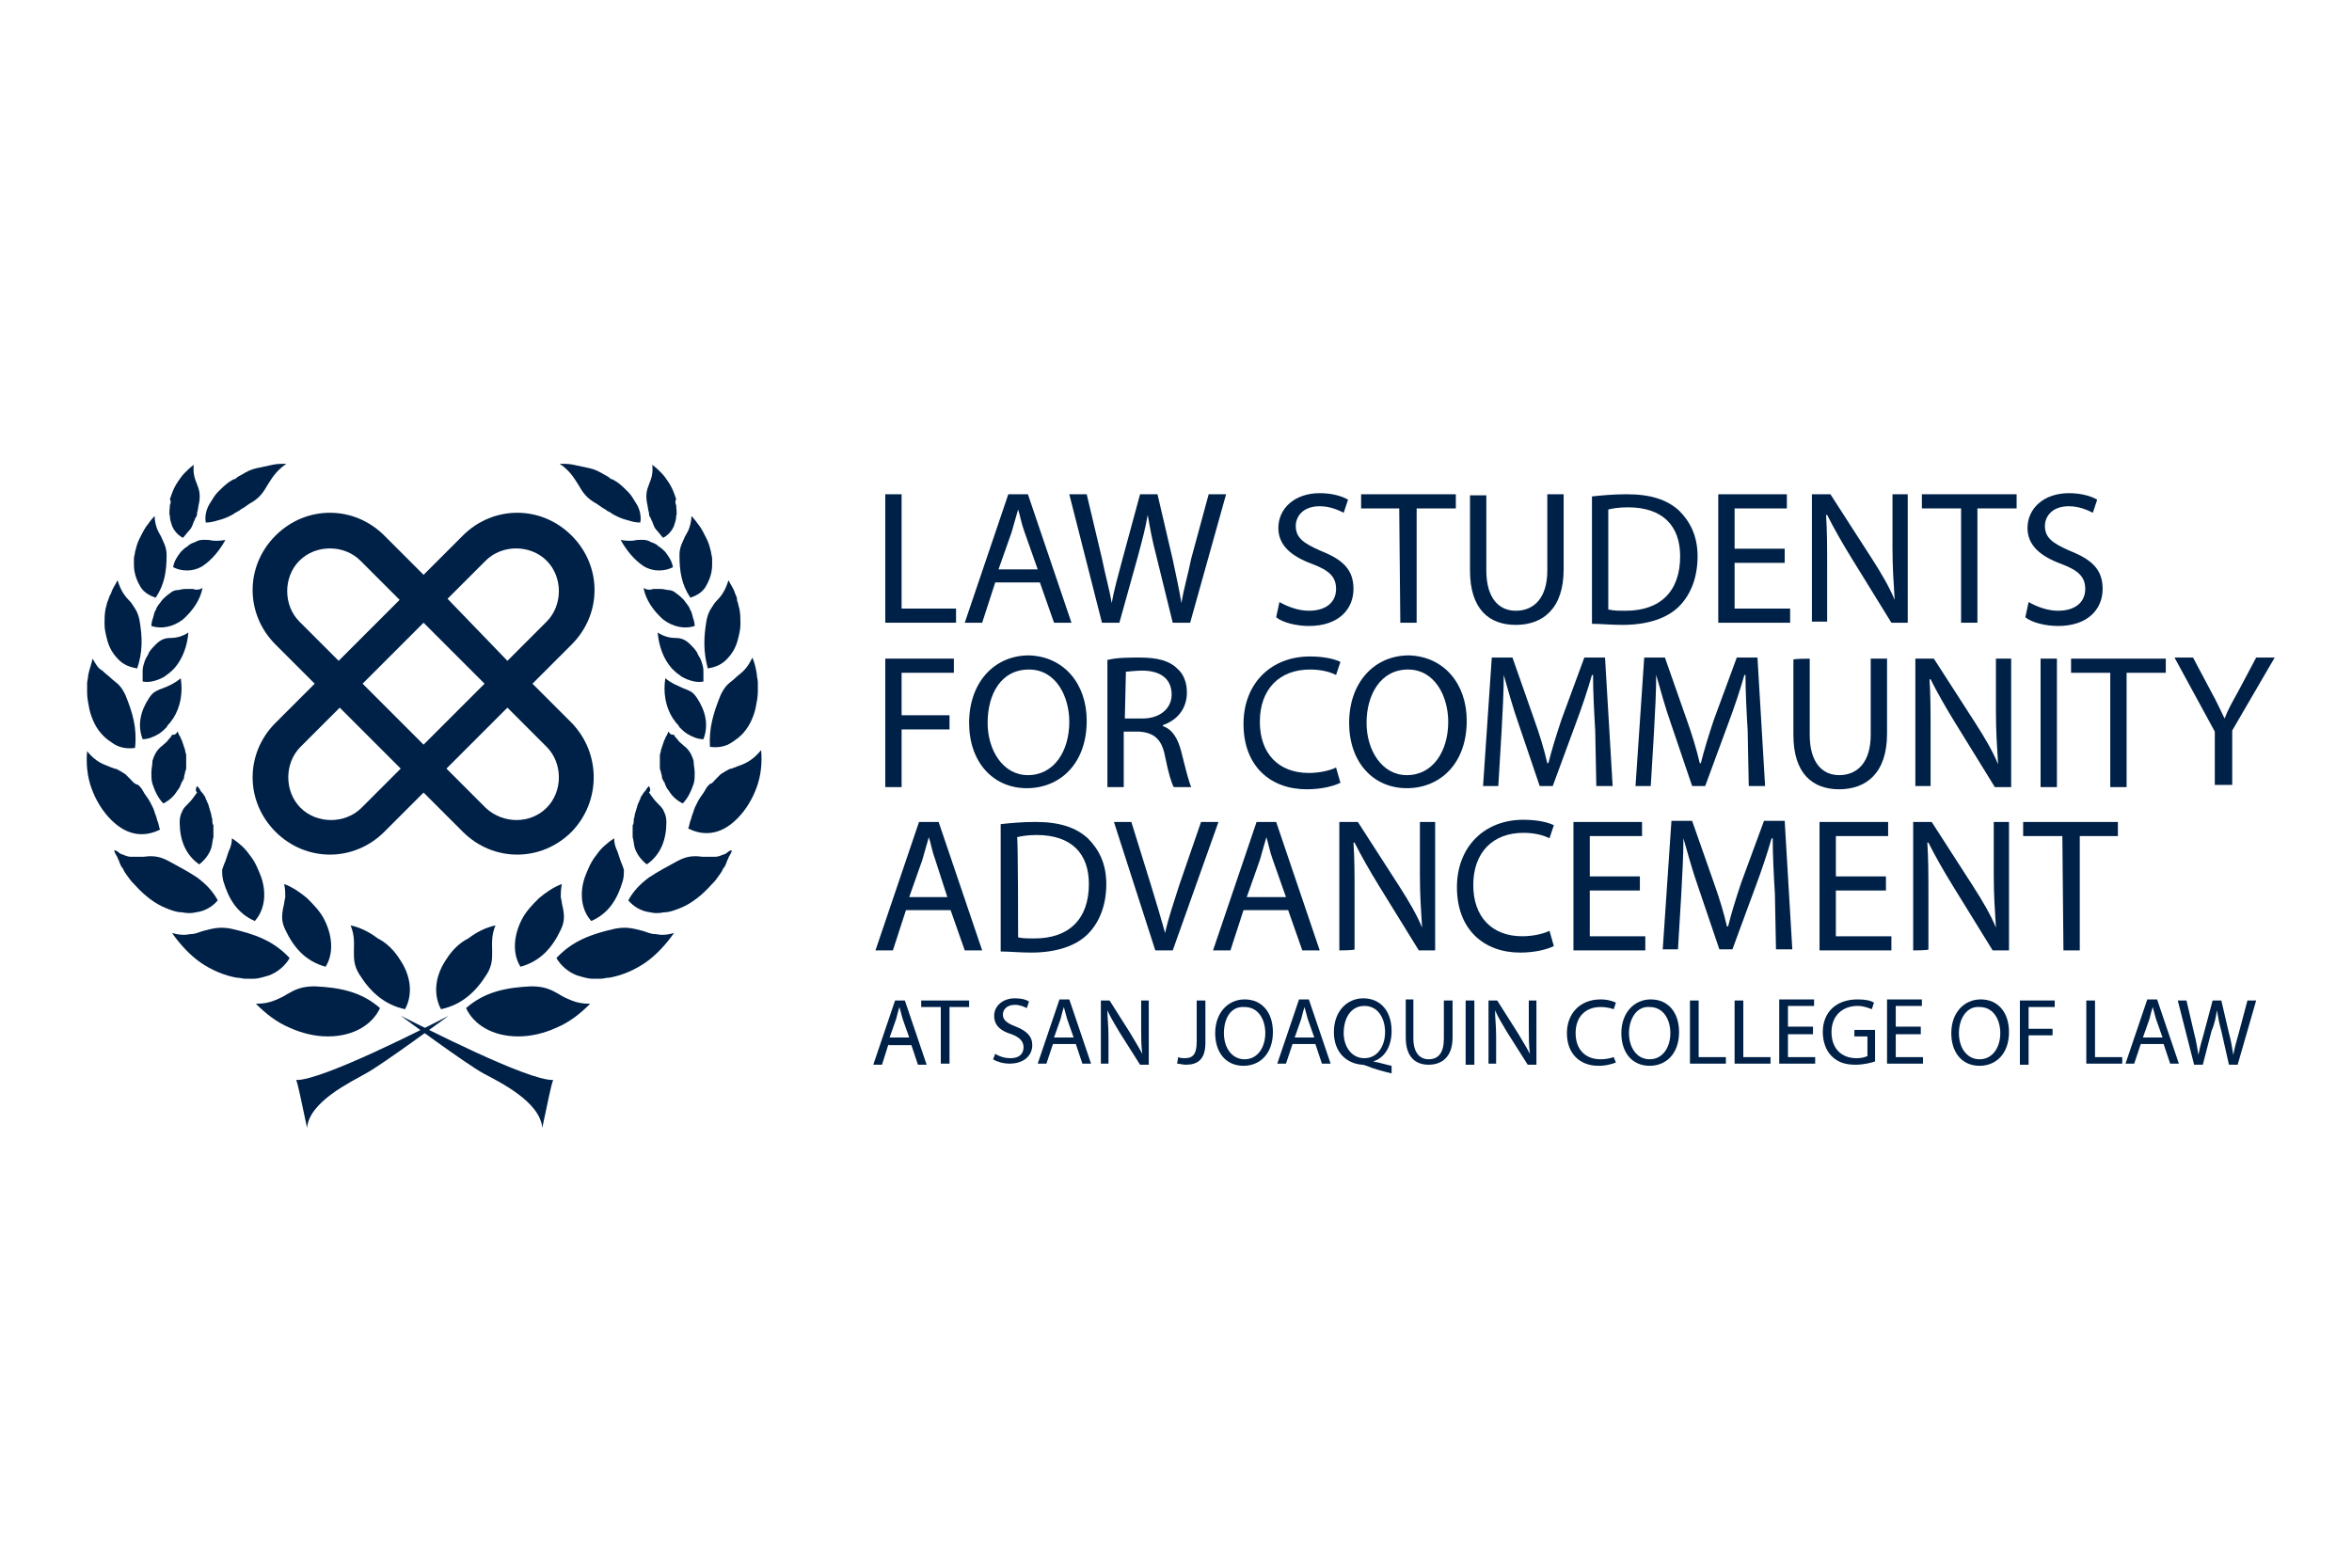 <?xml version="1.0" encoding="utf-8"?>
<!-- Generator: Adobe Illustrator 27.7.0, SVG Export Plug-In . SVG Version: 6.00 Build 0)  -->
<svg version="1.1" id="Layer_1" xmlns="http://www.w3.org/2000/svg" xmlns:xlink="http://www.w3.org/1999/xlink" x="0px" y="0px"
	 viewBox="0 0 216 144" style="enable-background:new 0 0 216 144;" xml:space="preserve">
<style type="text/css">
	.st0{fill:#002147;}
</style>
<g>
	<path class="st0" d="M52.5,66.4l-3.6-3.6l3.6-3.6c2.8-2.8,2.8-7.2,0-10c-2.8-2.8-7.2-2.8-10,0l-3.6,3.6l-3.6-3.6
		c-2.8-2.8-7.2-2.8-10,0s-2.8,7.2,0,10l3.6,3.6l-3.6,3.6c-2.8,2.8-2.8,7.2,0,10c2.8,2.8,7.2,2.8,10,0l3.6-3.6l3.6,3.6
		c2.8,2.8,7.2,2.8,10,0C55.2,73.6,55.2,69.2,52.5,66.4z M44.6,51.5c1.5-1.5,4.1-1.5,5.6,0c1.5,1.5,1.5,4.1,0,5.6l-3.6,3.6L41.1,55
		L44.6,51.5z M44.5,62.8l-5.6,5.6l-5.6-5.6l5.6-5.6L44.5,62.8z M27.5,57.1c-1.5-1.5-1.5-4.1,0-5.6c1.5-1.5,4.1-1.5,5.6,0l3.6,3.6
		l-5.6,5.6L27.5,57.1z M33.2,74.2c-1.5,1.5-4.1,1.5-5.6,0c-1.5-1.5-1.5-4.1,0-5.6l3.6-3.6l5.6,5.6L33.2,74.2z M44.6,74.2l-3.6-3.6
		l5.6-5.6l3.6,3.6c1.5,1.5,1.5,4.1,0,5.6C48.7,75.7,46.2,75.7,44.6,74.2z"/>
	<g>
		<path class="st0" d="M36.7,88.1c1.1,1.6,1.2,3.3,0.5,4.6c-1.9-0.4-3.2-1.6-4.2-3.2c-0.5-0.8-0.5-1.4-0.5-2.1
			c0-0.7,0.1-1.4-0.3-2.4c0.9,0.2,1.7,0.6,2.5,1.2C35.5,86.6,36.2,87.3,36.7,88.1z"/>
		<path class="st0" d="M26.1,81.2c0.8,0.3,1.5,0.8,2.1,1.3c0.6,0.6,1.2,1.2,1.6,2c0.8,1.6,0.8,3.2,0.1,4.3c-1.8-0.5-2.9-1.7-3.7-3.4
			c-0.4-0.8-0.3-1.4-0.2-2c0.1-0.3,0.1-0.6,0.2-1C26.2,82.1,26.2,81.7,26.1,81.2z"/>
		<path class="st0" d="M21.3,77c0.6,0.4,1.2,0.9,1.6,1.5c0.5,0.6,0.8,1.3,1.1,2.1c0.5,1.5,0.3,3-0.6,4c-1.6-0.7-2.4-2-2.9-3.7
			c-0.1-0.4-0.1-0.7-0.1-1c0.1-0.3,0.2-0.6,0.3-0.8c0.1-0.3,0.2-0.6,0.3-0.9C21.2,77.8,21.3,77.4,21.3,77z"/>
		<path class="st0" d="M18.1,72.2c0.1,0.1,0.2,0.2,0.3,0.4s0.2,0.2,0.3,0.4c0.1,0.1,0.2,0.3,0.2,0.4c0.1,0.1,0.1,0.3,0.2,0.4
			c0.1,0.3,0.2,0.7,0.3,1c0,0.2,0.1,0.4,0.1,0.5c0,0.2,0,0.4,0.1,0.5c0,0.4,0,0.7,0,1.1c-0.1,0.3-0.1,0.7-0.2,1
			c-0.2,0.6-0.6,1.1-1.1,1.5c-1.3-0.9-1.8-2.3-1.8-3.9c0-0.4,0.1-0.7,0.2-0.9c0.1-0.3,0.3-0.5,0.5-0.7c0.2-0.2,0.4-0.4,0.6-0.7
			c0.1-0.1,0.2-0.3,0.3-0.4C17.9,72.6,18,72.4,18.1,72.2z"/>
		<path class="st0" d="M16.3,67.2c0.1,0.1,0.1,0.3,0.2,0.4c0.1,0.1,0.1,0.3,0.2,0.4c0.1,0.3,0.2,0.6,0.3,0.9c0,0.2,0.1,0.3,0.1,0.5
			c0,0.2,0,0.3,0,0.5c0,0.2,0,0.3,0,0.5c0,0.2,0,0.3-0.1,0.5c0,0.2-0.1,0.3-0.1,0.5c0,0.1,0,0.2-0.1,0.2c0,0.1,0,0.2-0.1,0.2
			c-0.1,0.3-0.2,0.6-0.4,0.8c-0.3,0.5-0.7,0.9-1.3,1.2c-0.5-0.5-0.8-1.2-1-1.8c-0.1-0.3-0.1-0.7-0.1-1c0-0.4,0.1-0.7,0.1-1.1
			c0.2-0.7,0.5-1.1,0.9-1.4c0.2-0.2,0.4-0.3,0.6-0.6c0.1-0.1,0.2-0.2,0.3-0.4C16.1,67.5,16.2,67.4,16.3,67.2z"/>
		<path class="st0" d="M16.6,62.3c0.2,1.3,0,2.6-0.7,3.7c-0.1,0.1-0.2,0.3-0.3,0.4c-0.1,0.1-0.2,0.2-0.3,0.4
			c-0.2,0.2-0.4,0.4-0.7,0.6c-0.5,0.3-1,0.5-1.5,0.5c-0.5-1.3-0.2-2.6,0.6-3.8c0.2-0.3,0.4-0.5,0.6-0.6c0.2-0.1,0.4-0.2,0.7-0.3
			C15.5,63,16,62.8,16.6,62.3z"/>
		<path class="st0" d="M17.3,58.1c-0.1,1.2-0.5,2.4-1.3,3.3c-0.2,0.2-0.4,0.4-0.7,0.6c-0.2,0.2-0.5,0.3-0.7,0.4
			c-0.5,0.2-1,0.3-1.5,0.2c0-0.2,0-0.3,0-0.5c0-0.2,0-0.3,0-0.5c0-0.3,0.1-0.6,0.2-0.9c0.1-0.3,0.3-0.5,0.4-0.8
			c0.2-0.3,0.4-0.5,0.6-0.7c0.5-0.5,0.9-0.6,1.4-0.6C16.1,58.6,16.7,58.5,17.3,58.1z"/>
		<path class="st0" d="M18.6,54c-0.2,1.1-0.9,2.1-1.8,2.9c-0.9,0.7-2,0.9-2.9,0.6c0-0.3,0.1-0.6,0.2-0.9c0-0.1,0.1-0.3,0.1-0.4
			c0.1-0.1,0.1-0.2,0.2-0.4c0.1-0.2,0.3-0.4,0.5-0.7c0.2-0.2,0.4-0.4,0.7-0.6c0.2-0.2,0.5-0.3,0.7-0.3c0.2,0,0.4-0.1,0.7-0.1
			c0.2,0,0.5,0,0.7,0C18,54.2,18.3,54.2,18.6,54z"/>
		<path class="st0" d="M18.6,52c-0.5,0.3-1,0.4-1.4,0.4c-0.5,0-0.9-0.1-1.3-0.3c0.1-0.6,0.4-1,0.7-1.4c0.2-0.2,0.4-0.4,0.6-0.5
			c0.2-0.2,0.4-0.3,0.7-0.4c0.5-0.3,0.9-0.2,1.3-0.2c0.4,0.1,0.9,0.1,1.5,0C20.2,50.5,19.5,51.4,18.6,52z"/>
		<path class="st0" d="M30.1,95.2c2.4,0,4.1-1.1,4.8-2.6c-1.7-1.5-3.7-1.9-6-2c-1.2,0-1.8,0.3-2.5,0.7c-0.3,0.2-0.7,0.4-1.2,0.6
			c-0.5,0.2-1,0.3-1.7,0.3c0.9,0.9,1.9,1.7,3.1,2.2C27.7,94.9,28.9,95.2,30.1,95.2z"/>
		<path class="st0" d="M21.2,85.3c-1.1-0.2-1.7,0-2.5,0.2c-0.4,0.1-0.7,0.3-1.2,0.3c-0.5,0.1-1,0.1-1.7-0.1c0.7,1,1.6,2,2.6,2.7
			c1,0.7,2.2,1.2,3.3,1.4c0.3,0,0.6,0.1,0.8,0.1c0.3,0,0.5,0,0.8,0c0.5,0,1-0.2,1.4-0.3c0.8-0.3,1.5-0.9,1.9-1.6
			C25.1,86.4,23.4,85.8,21.2,85.3z"/>
		<path class="st0" d="M15.5,79.1c-0.9-0.5-1.6-0.5-2.3-0.4c-0.2,0-0.4,0-0.6,0c-0.2,0-0.4,0-0.6,0c-0.2,0-0.5-0.1-0.7-0.2
			c-0.1,0-0.3-0.1-0.4-0.2c-0.1-0.1-0.3-0.2-0.4-0.2c0,0.2,0.1,0.3,0.2,0.5c0.1,0.1,0.1,0.3,0.2,0.4c0.1,0.3,0.2,0.6,0.4,0.8
			c0.1,0.3,0.3,0.5,0.5,0.8c0.2,0.3,0.4,0.5,0.6,0.7c0.8,0.9,1.8,1.7,2.8,2.1c0.5,0.2,1,0.4,1.5,0.4c0.5,0.1,0.9,0.1,1.3,0
			c0.8-0.1,1.5-0.5,2-1.1c-0.5-0.9-1.1-1.5-1.9-2.1C17.2,80,16.4,79.6,15.5,79.1z"/>
		<path class="st0" d="M12,71.6c-0.2-0.2-0.3-0.3-0.5-0.5c-0.2-0.1-0.3-0.2-0.5-0.3c-0.2-0.1-0.3-0.2-0.5-0.2
			c-0.2-0.1-0.3-0.1-0.5-0.2C9.5,70.2,8.8,70,8,69c-0.1,1.1,0,2.3,0.4,3.4c0.4,1.1,1,2.1,1.8,2.9c0.8,0.8,1.6,1.2,2.4,1.3
			c0.8,0.1,1.5-0.1,2.1-0.4c-0.1-0.2-0.1-0.4-0.2-0.7c-0.1-0.2-0.1-0.4-0.2-0.6c0-0.1-0.1-0.2-0.1-0.3c0-0.1-0.1-0.2-0.1-0.3
			c-0.1-0.2-0.2-0.4-0.3-0.6c-0.2-0.4-0.5-0.7-0.7-1.1c-0.1-0.2-0.3-0.4-0.4-0.5C12.3,72,12.2,71.8,12,71.6z"/>
		<path class="st0" d="M11.5,63.8c-0.2-0.4-0.4-0.7-0.6-0.9c-0.2-0.2-0.5-0.4-0.7-0.6s-0.5-0.4-0.8-0.7C9,61.4,8.8,61,8.5,60.5
			C8.4,61,8.2,61.5,8.1,62c0,0.3-0.1,0.5-0.1,0.8c0,0.3,0,0.5,0,0.8c0,0.5,0.1,1,0.2,1.5c0.1,0.5,0.3,1,0.5,1.4
			c0.2,0.4,0.5,0.8,0.8,1.1c0.3,0.3,0.6,0.5,0.9,0.7c0.6,0.4,1.3,0.5,2,0.4C12.6,66.9,12.2,65.5,11.5,63.8z"/>
		<path class="st0" d="M12.8,56.9c-0.1-0.4-0.2-0.7-0.4-1c-0.2-0.3-0.3-0.5-0.5-0.7c-0.4-0.4-0.8-0.9-1.1-1.9
			c-0.2,0.4-0.5,0.8-0.6,1.2C10,54.8,10,55,9.9,55.2c-0.1,0.2-0.1,0.4-0.2,0.7c-0.1,0.5-0.1,0.9-0.1,1.4c0,0.5,0.1,0.9,0.2,1.3
			c0.2,0.9,0.6,1.5,1.1,2c0.5,0.5,1.1,0.7,1.7,0.8C13.1,59.9,13.1,58.6,12.8,56.9z"/>
		<path class="st0" d="M15.3,51c0-0.8-0.3-1.2-0.5-1.7c-0.1-0.2-0.3-0.5-0.4-0.8c-0.1-0.3-0.2-0.7-0.2-1.1c-0.3,0.3-0.5,0.6-0.8,1
			c-0.2,0.3-0.4,0.7-0.6,1.1c-0.2,0.4-0.3,0.8-0.4,1.2c0,0.2-0.1,0.4-0.1,0.6c0,0.2,0,0.4,0,0.6c0,0.8,0.3,1.5,0.6,2
			c0.3,0.5,0.8,0.8,1.4,1C15.1,53.7,15.3,52.5,15.3,51z"/>
		<path class="st0" d="M15.6,46.4c0,0.4-0.1,0.7,0,1c0,0.3,0.1,0.6,0.2,0.9c0.2,0.5,0.6,0.9,1,1.1c0.2-0.2,0.4-0.5,0.6-0.7
			c0.2-0.2,0.3-0.5,0.4-0.8c0.1-0.1,0.1-0.3,0.2-0.4c0.1-0.1,0.1-0.3,0.1-0.4c0.1-0.3,0.1-0.6,0.2-1c0.1-0.7,0-1.1-0.2-1.6
			c-0.2-0.5-0.4-1-0.3-1.8c-0.3,0.2-0.6,0.5-0.8,0.7c-0.3,0.3-0.5,0.6-0.7,0.9c-0.2,0.3-0.4,0.7-0.5,1c-0.1,0.2-0.1,0.4-0.2,0.5
			C15.7,46.1,15.7,46.2,15.6,46.4z"/>
		<path class="st0" d="M21,44.3c-0.4,0.3-0.7,0.6-1,0.9c-0.3,0.3-0.5,0.7-0.7,1c-0.4,0.6-0.5,1.3-0.4,1.8c0.4,0,0.8-0.1,1.1-0.2
			c0.4-0.1,0.7-0.2,1.1-0.4c0.2-0.1,0.4-0.2,0.5-0.3c0.2-0.1,0.4-0.2,0.5-0.3c0.4-0.2,0.7-0.5,1.1-0.7c0.8-0.5,1.1-1.1,1.4-1.6
			c0.4-0.6,0.7-1.2,1.7-1.9c-0.4,0-0.9,0-1.3,0.1c-0.5,0.1-0.9,0.2-1.4,0.3c-0.5,0.1-0.9,0.3-1.4,0.6c-0.2,0.1-0.4,0.2-0.6,0.4
			C21.4,44,21.2,44.2,21,44.3z"/>
	</g>
	<g>
		<path class="st0" d="M41,88.1c-1.1,1.6-1.2,3.3-0.5,4.6c1.9-0.4,3.2-1.6,4.2-3.2c0.5-0.8,0.5-1.4,0.5-2.1c0-0.7-0.1-1.4,0.3-2.4
			c-0.9,0.2-1.7,0.6-2.5,1.2C42.2,86.6,41.5,87.3,41,88.1z"/>
		<path class="st0" d="M51.6,81.2c-0.8,0.3-1.5,0.8-2.1,1.3c-0.6,0.6-1.2,1.2-1.6,2c-0.8,1.6-0.8,3.2-0.1,4.3
			c1.8-0.5,2.9-1.7,3.7-3.4c0.4-0.8,0.3-1.4,0.2-2c-0.1-0.3-0.1-0.6-0.2-1C51.5,82.1,51.5,81.7,51.6,81.2z"/>
		<path class="st0" d="M56.4,77c-0.6,0.4-1.2,0.9-1.6,1.5c-0.5,0.6-0.8,1.3-1.1,2.1c-0.5,1.5-0.3,3,0.6,4c1.6-0.7,2.4-2,2.9-3.7
			c0.1-0.4,0.1-0.7,0.1-1c-0.1-0.3-0.2-0.6-0.3-0.8c-0.1-0.3-0.2-0.6-0.3-0.9C56.5,77.8,56.4,77.4,56.4,77z"/>
		<path class="st0" d="M59.6,72.2c-0.1,0.1-0.2,0.2-0.3,0.4c-0.1,0.1-0.2,0.2-0.3,0.4c-0.1,0.1-0.2,0.3-0.2,0.4
			c-0.1,0.1-0.1,0.3-0.2,0.4c-0.1,0.3-0.2,0.7-0.3,1c0,0.2-0.1,0.4-0.1,0.5c0,0.2,0,0.4-0.1,0.5c0,0.4,0,0.7,0,1.1
			c0.1,0.3,0.1,0.7,0.2,1c0.2,0.6,0.6,1.1,1.1,1.5c1.3-0.9,1.8-2.3,1.8-3.9c0-0.4-0.1-0.7-0.2-0.9c-0.1-0.3-0.3-0.5-0.5-0.7
			c-0.2-0.2-0.4-0.4-0.6-0.7c-0.1-0.1-0.2-0.3-0.3-0.4C59.8,72.6,59.7,72.4,59.6,72.2z"/>
		<path class="st0" d="M61.4,67.2c-0.1,0.1-0.1,0.3-0.2,0.4c-0.1,0.1-0.1,0.3-0.2,0.4c-0.1,0.3-0.2,0.6-0.3,0.9
			c0,0.2-0.1,0.3-0.1,0.5c0,0.2,0,0.3,0,0.5c0,0.2,0,0.3,0,0.5c0,0.2,0,0.3,0.1,0.5c0,0.2,0.1,0.3,0.1,0.5c0,0.1,0,0.2,0.1,0.2
			c0,0.1,0,0.2,0.1,0.2c0.1,0.3,0.2,0.6,0.4,0.8c0.3,0.5,0.7,0.9,1.3,1.2c0.5-0.5,0.8-1.2,1-1.8c0.1-0.3,0.1-0.7,0.1-1
			c0-0.4-0.1-0.7-0.1-1.1c-0.2-0.7-0.5-1.1-0.9-1.4c-0.2-0.2-0.4-0.3-0.6-0.6c-0.1-0.1-0.2-0.2-0.3-0.4
			C61.6,67.5,61.5,67.4,61.4,67.2z"/>
		<path class="st0" d="M61.1,62.3c-0.2,1.3,0,2.6,0.7,3.7c0.1,0.1,0.2,0.3,0.3,0.4c0.1,0.1,0.2,0.2,0.3,0.4c0.2,0.2,0.4,0.4,0.7,0.6
			c0.5,0.3,1,0.5,1.5,0.5c0.5-1.3,0.2-2.6-0.6-3.8c-0.2-0.3-0.4-0.5-0.6-0.6c-0.2-0.1-0.4-0.2-0.7-0.3C62.3,63,61.7,62.8,61.1,62.3z
			"/>
		<path class="st0" d="M60.4,58.1c0.1,1.2,0.5,2.4,1.3,3.3c0.2,0.2,0.4,0.4,0.7,0.6c0.2,0.2,0.5,0.3,0.7,0.4c0.5,0.2,1,0.3,1.5,0.2
			c0-0.2,0-0.3,0-0.5c0-0.2,0-0.3,0-0.5c0-0.3-0.1-0.6-0.2-0.9c-0.1-0.3-0.3-0.5-0.4-0.8c-0.2-0.3-0.4-0.5-0.6-0.7
			c-0.5-0.5-0.9-0.6-1.4-0.6C61.6,58.6,61,58.5,60.4,58.1z"/>
		<path class="st0" d="M59.1,54c0.2,1.1,0.9,2.1,1.8,2.9c0.9,0.7,2,0.9,2.9,0.6c0-0.3-0.1-0.6-0.2-0.9c0-0.1-0.1-0.3-0.1-0.4
			c-0.1-0.1-0.1-0.2-0.2-0.4c-0.1-0.2-0.3-0.4-0.5-0.7c-0.2-0.2-0.4-0.4-0.7-0.6c-0.2-0.2-0.5-0.3-0.7-0.3c-0.2,0-0.4-0.1-0.7-0.1
			c-0.2,0-0.5,0-0.7,0C59.7,54.2,59.4,54.2,59.1,54z"/>
		<path class="st0" d="M59.1,52c0.5,0.3,1,0.4,1.4,0.4c0.5,0,0.9-0.1,1.3-0.3c-0.1-0.6-0.4-1-0.7-1.4c-0.2-0.2-0.4-0.4-0.6-0.5
			c-0.2-0.2-0.4-0.3-0.7-0.4c-0.5-0.3-0.9-0.2-1.3-0.2c-0.4,0.1-0.9,0.1-1.5,0C57.5,50.5,58.2,51.4,59.1,52z"/>
		<path class="st0" d="M47.6,95.2c-2.4,0-4.1-1.1-4.8-2.6c1.7-1.5,3.7-1.9,6-2c1.2,0,1.8,0.3,2.5,0.7c0.3,0.2,0.7,0.4,1.2,0.6
			c0.5,0.2,1,0.3,1.7,0.3c-0.9,0.9-1.9,1.7-3.1,2.2C50,94.9,48.8,95.2,47.6,95.2z"/>
		<path class="st0" d="M56.5,85.3c1.1-0.2,1.7,0,2.5,0.2c0.4,0.1,0.7,0.3,1.2,0.3c0.5,0.1,1,0.1,1.7-0.1c-0.7,1-1.6,2-2.6,2.7
			c-1,0.7-2.2,1.2-3.3,1.4c-0.3,0-0.6,0.1-0.8,0.1c-0.3,0-0.5,0-0.8,0c-0.5,0-1-0.2-1.4-0.3c-0.8-0.3-1.5-0.9-1.9-1.6
			C52.6,86.4,54.3,85.8,56.5,85.3z"/>
		<path class="st0" d="M62.2,79.1c0.9-0.5,1.6-0.5,2.3-0.4c0.2,0,0.4,0,0.6,0c0.2,0,0.4,0,0.6,0c0.2,0,0.5-0.1,0.7-0.2
			c0.1,0,0.3-0.1,0.4-0.2c0.1-0.1,0.3-0.2,0.4-0.2c0,0.2-0.1,0.3-0.2,0.5c-0.1,0.1-0.1,0.3-0.2,0.4c-0.1,0.3-0.2,0.6-0.4,0.8
			c-0.1,0.3-0.3,0.5-0.5,0.8c-0.2,0.3-0.4,0.5-0.6,0.7c-0.8,0.9-1.8,1.7-2.8,2.1c-0.5,0.2-1,0.4-1.5,0.4c-0.5,0.1-0.9,0.1-1.3,0
			c-0.8-0.1-1.5-0.5-2-1.1c0.5-0.9,1.1-1.5,1.9-2.1C60.5,80,61.3,79.6,62.2,79.1z"/>
		<path class="st0" d="M65.7,71.6c0.2-0.2,0.3-0.3,0.5-0.5c0.2-0.1,0.3-0.2,0.5-0.3c0.2-0.1,0.3-0.2,0.5-0.2
			c0.2-0.1,0.3-0.1,0.5-0.2c0.6-0.2,1.4-0.5,2.2-1.5c0.1,1.1,0,2.3-0.4,3.4c-0.4,1.1-1,2.1-1.8,2.9c-0.8,0.8-1.6,1.2-2.4,1.3
			c-0.8,0.1-1.5-0.1-2.1-0.4c0.1-0.2,0.1-0.4,0.2-0.7c0.1-0.2,0.1-0.4,0.2-0.6c0-0.1,0.1-0.2,0.1-0.3c0-0.1,0.1-0.2,0.1-0.3
			c0.1-0.2,0.2-0.4,0.3-0.6c0.2-0.4,0.5-0.7,0.7-1.1c0.1-0.2,0.3-0.4,0.4-0.5C65.4,72,65.5,71.8,65.7,71.6z"/>
		<path class="st0" d="M66.2,63.8c0.2-0.4,0.4-0.7,0.6-0.9c0.2-0.2,0.5-0.4,0.7-0.6s0.5-0.4,0.8-0.7c0.3-0.3,0.5-0.6,0.8-1.2
			c0.2,0.5,0.3,0.9,0.4,1.5c0,0.3,0.1,0.5,0.1,0.8c0,0.3,0,0.5,0,0.8c0,0.5-0.1,1-0.2,1.5c-0.1,0.5-0.3,1-0.5,1.4
			c-0.2,0.4-0.5,0.8-0.8,1.1c-0.3,0.3-0.6,0.5-0.9,0.7c-0.6,0.4-1.3,0.5-2,0.4C65.1,66.9,65.5,65.5,66.2,63.8z"/>
		<path class="st0" d="M64.9,56.9c0.1-0.4,0.2-0.7,0.4-1c0.2-0.3,0.3-0.5,0.5-0.7c0.4-0.4,0.8-0.9,1.1-1.9c0.2,0.4,0.5,0.8,0.6,1.2
			c0.1,0.2,0.2,0.4,0.2,0.7c0.1,0.2,0.1,0.4,0.2,0.7c0.1,0.5,0.1,0.9,0.1,1.4c0,0.5-0.1,0.9-0.2,1.3c-0.2,0.9-0.6,1.5-1.1,2
			c-0.5,0.5-1.1,0.7-1.7,0.8C64.6,59.9,64.6,58.6,64.9,56.9z"/>
		<path class="st0" d="M62.4,51c0-0.8,0.3-1.2,0.5-1.7c0.1-0.2,0.3-0.5,0.4-0.8c0.1-0.3,0.2-0.7,0.2-1.1c0.3,0.3,0.5,0.6,0.8,1
			c0.2,0.3,0.4,0.7,0.6,1.1c0.2,0.4,0.3,0.8,0.4,1.2c0,0.2,0.1,0.4,0.1,0.6c0,0.2,0,0.4,0,0.6c0,0.8-0.3,1.5-0.6,2
			c-0.3,0.5-0.8,0.8-1.4,1C62.6,53.7,62.4,52.5,62.4,51z"/>
		<path class="st0" d="M62.1,46.4c0,0.4,0.1,0.7,0,1c0,0.3-0.1,0.6-0.2,0.9c-0.2,0.5-0.6,0.9-1,1.1c-0.2-0.2-0.4-0.5-0.6-0.7
			c-0.2-0.2-0.3-0.5-0.4-0.8c-0.1-0.1-0.1-0.3-0.2-0.4c-0.1-0.1-0.1-0.3-0.1-0.4c-0.1-0.3-0.1-0.6-0.2-1c-0.1-0.7,0-1.1,0.2-1.6
			c0.2-0.5,0.4-1,0.3-1.8c0.3,0.2,0.6,0.5,0.8,0.7c0.3,0.3,0.5,0.6,0.7,0.9c0.2,0.3,0.4,0.7,0.5,1c0.1,0.2,0.1,0.4,0.2,0.5
			C62,46.1,62,46.2,62.1,46.4z"/>
		<path class="st0" d="M56.7,44.3c0.4,0.3,0.7,0.6,1,0.9c0.3,0.3,0.5,0.7,0.7,1c0.4,0.6,0.5,1.3,0.4,1.8c-0.4,0-0.8-0.1-1.1-0.2
			c-0.4-0.1-0.7-0.2-1.1-0.4c-0.2-0.1-0.4-0.2-0.5-0.3c-0.2-0.1-0.4-0.2-0.5-0.3c-0.4-0.2-0.7-0.5-1.1-0.7c-0.8-0.5-1.1-1.1-1.4-1.6
			c-0.4-0.6-0.7-1.2-1.7-1.9c0.4,0,0.9,0,1.3,0.1c0.5,0.1,0.9,0.2,1.4,0.3c0.5,0.1,0.9,0.3,1.4,0.6c0.2,0.1,0.4,0.2,0.6,0.4
			C56.3,44,56.5,44.2,56.7,44.3z"/>
	</g>
	<path class="st0" d="M36.8,93.3c0,0,6.1,4.5,7.6,5.3s5.2,2.6,5.4,5c0.5-2.3,0.8-3.9,1-4.4C48.5,99.3,38.6,94.2,36.8,93.3z"/>
	<path class="st0" d="M41.2,93.3c0,0-6.1,4.5-7.6,5.3c-1.4,0.8-5.2,2.6-5.4,5c-0.5-2.3-0.8-3.9-1-4.4C29.5,99.3,39.5,94.2,41.2,93.3
		z"/>
</g>
<g>
	<path class="st0" d="M81.3,45.4h1.5v10.5h5v1.3h-6.5V45.4z"/>
	<path class="st0" d="M91.4,53.5l-1.2,3.7h-1.6l4-11.8h1.8l4,11.8h-1.6l-1.3-3.7C95.6,53.5,91.4,53.5,91.4,53.5z M95.3,52.3
		l-1.2-3.4c-0.3-0.8-0.4-1.5-0.6-2.1h0c-0.2,0.7-0.4,1.4-0.6,2.1l-1.2,3.4H95.3z"/>
	<path class="st0" d="M101.2,57.2l-3-11.8h1.6l1.4,5.9c0.3,1.5,0.7,2.9,0.9,4.1h0c0.2-1.2,0.6-2.6,1-4.1l1.6-5.9h1.6l1.4,6
		c0.3,1.4,0.6,2.8,0.8,4h0c0.2-1.3,0.6-2.6,0.9-4.1l1.6-5.9h1.6l-3.3,11.8h-1.6l-1.5-6.1c-0.4-1.5-0.6-2.7-0.8-3.8h0
		c-0.2,1.2-0.5,2.3-0.9,3.8l-1.7,6.1H101.2z"/>
	<path class="st0" d="M117.5,55.3c0.7,0.4,1.7,0.8,2.7,0.8c1.6,0,2.5-0.8,2.5-2c0-1.1-0.6-1.7-2.2-2.3c-1.9-0.7-3.1-1.7-3.1-3.3
		c0-1.8,1.5-3.2,3.8-3.2c1.2,0,2.1,0.3,2.6,0.6l-0.4,1.2c-0.4-0.2-1.2-0.6-2.2-0.6c-1.6,0-2.2,1-2.2,1.8c0,1.1,0.7,1.6,2.3,2.3
		c2,0.8,3,1.7,3,3.5c0,1.8-1.3,3.4-4.1,3.4c-1.1,0-2.4-0.3-3-0.8L117.5,55.3z"/>
	<path class="st0" d="M128.5,46.7H125v-1.3h8.7v1.3h-3.6v10.5h-1.5L128.5,46.7L128.5,46.7z"/>
	<path class="st0" d="M136.5,45.4v7c0,2.6,1.2,3.7,2.7,3.7c1.7,0,2.9-1.2,2.9-3.7v-7h1.5v6.9c0,3.6-1.9,5.1-4.4,5.1
		c-2.4,0-4.2-1.4-4.2-5v-6.9H136.5z"/>
	<path class="st0" d="M146.2,45.6c0.9-0.1,2-0.2,3.2-0.2c2.2,0,3.7,0.5,4.8,1.5c1,1,1.7,2.3,1.7,4.2c0,1.9-0.6,3.5-1.7,4.6
		c-1.1,1.1-2.9,1.7-5.2,1.7c-1.1,0-2-0.1-2.8-0.1L146.2,45.6L146.2,45.6z M147.8,56c0.4,0.1,0.9,0.1,1.5,0.1c3.2,0,5-1.8,5-5
		c0-2.8-1.6-4.5-4.8-4.5c-0.8,0-1.4,0.1-1.8,0.2V56z"/>
	<path class="st0" d="M163.9,51.7h-4.6v4.2h5.1v1.3h-6.6V45.4h6.3v1.3h-4.8v3.7h4.6V51.7z"/>
	<path class="st0" d="M166.4,57.2V45.4h1.7l3.8,5.9c0.9,1.4,1.6,2.6,2.1,3.8l0,0c-0.1-1.6-0.2-3-0.2-4.8v-4.9h1.4v11.8h-1.5l-3.7-6
		c-0.8-1.3-1.6-2.7-2.2-3.9l-0.1,0c0.1,1.5,0.1,2.9,0.1,4.8v5H166.4z"/>
	<path class="st0" d="M180.1,46.7h-3.6v-1.3h8.7v1.3h-3.6v10.5h-1.5L180.1,46.7L180.1,46.7z"/>
	<path class="st0" d="M186.3,55.3c0.7,0.4,1.7,0.8,2.7,0.8c1.6,0,2.5-0.8,2.5-2c0-1.1-0.6-1.7-2.2-2.3c-1.9-0.7-3.1-1.7-3.1-3.3
		c0-1.8,1.5-3.2,3.8-3.2c1.2,0,2.1,0.3,2.6,0.6l-0.4,1.2c-0.4-0.2-1.2-0.6-2.2-0.6c-1.6,0-2.2,1-2.2,1.8c0,1.1,0.7,1.6,2.3,2.3
		c2,0.8,3,1.7,3,3.5c0,1.8-1.3,3.4-4.1,3.4c-1.1,0-2.4-0.3-3-0.8L186.3,55.3z"/>
	<path class="st0" d="M81.3,60.5h6.3v1.3h-4.8v3.9h4.4v1.3h-4.4v5.3h-1.5V60.5z"/>
	<path class="st0" d="M99.8,66.2c0,4-2.5,6.2-5.5,6.2c-3.1,0-5.3-2.4-5.3-6c0-3.7,2.3-6.2,5.5-6.2C97.7,60.3,99.8,62.8,99.8,66.2z
		 M90.7,66.4c0,2.5,1.4,4.8,3.7,4.8c2.4,0,3.8-2.2,3.8-4.9c0-2.3-1.2-4.8-3.7-4.8C91.9,61.5,90.7,63.8,90.7,66.4z"/>
	<path class="st0" d="M101.8,60.6c0.8-0.2,1.9-0.2,2.9-0.2c1.6,0,2.7,0.3,3.4,1c0.6,0.5,0.9,1.3,0.9,2.2c0,1.6-1,2.6-2.2,3v0.1
		c0.9,0.3,1.4,1.2,1.7,2.4c0.4,1.6,0.7,2.8,0.9,3.2h-1.6c-0.2-0.3-0.5-1.3-0.8-2.8c-0.3-1.6-1-2.2-2.4-2.3h-1.4v5.1h-1.5V60.6z
		 M103.3,66h1.6c1.6,0,2.7-0.9,2.7-2.2c0-1.5-1.1-2.2-2.7-2.2c-0.7,0-1.3,0.1-1.5,0.1L103.3,66L103.3,66z"/>
	<path class="st0" d="M123.1,71.9c-0.6,0.3-1.7,0.6-3.1,0.6c-3.3,0-5.8-2.1-5.8-6c0-3.7,2.5-6.2,6.1-6.2c1.5,0,2.4,0.3,2.8,0.5
		l-0.4,1.2c-0.6-0.3-1.4-0.5-2.4-0.5c-2.8,0-4.6,1.8-4.6,4.8c0,2.9,1.7,4.7,4.5,4.7c0.9,0,1.9-0.2,2.5-0.5L123.1,71.9z"/>
	<path class="st0" d="M134.7,66.2c0,4-2.5,6.2-5.5,6.2c-3.1,0-5.3-2.4-5.3-6c0-3.7,2.3-6.2,5.5-6.2
		C132.6,60.3,134.7,62.8,134.7,66.2z M125.5,66.4c0,2.5,1.4,4.8,3.7,4.8c2.4,0,3.8-2.2,3.8-4.9c0-2.3-1.2-4.8-3.7-4.8
		C126.8,61.5,125.5,63.8,125.5,66.4z"/>
	<path class="st0" d="M146.5,67.1c-0.1-1.6-0.2-3.6-0.2-5.1h-0.1c-0.4,1.4-0.9,2.9-1.5,4.5l-2.1,5.7h-1.2l-1.9-5.6
		c-0.6-1.7-1-3.2-1.4-4.6h0c0,1.5-0.1,3.4-0.2,5.2l-0.3,5h-1.4l0.8-11.8h1.9l2,5.7c0.5,1.4,0.9,2.7,1.2,4h0.1c0.3-1.2,0.7-2.5,1.2-4
		l2.1-5.7h1.9l0.7,11.8h-1.5L146.5,67.1z"/>
	<path class="st0" d="M160.5,67.1c-0.1-1.6-0.2-3.6-0.2-5.1h-0.1c-0.4,1.4-0.9,2.9-1.5,4.5l-2.1,5.7h-1.2l-1.9-5.6
		c-0.6-1.7-1-3.2-1.4-4.6h0c0,1.5-0.1,3.4-0.2,5.2l-0.3,5h-1.4l0.8-11.8h1.9l2,5.7c0.5,1.4,0.9,2.7,1.2,4h0.1c0.3-1.2,0.7-2.5,1.2-4
		l2.1-5.7h1.9l0.7,11.8h-1.5L160.5,67.1z"/>
	<path class="st0" d="M166.2,60.5v7c0,2.6,1.2,3.7,2.7,3.7c1.7,0,2.9-1.2,2.9-3.7v-7h1.5v6.9c0,3.6-1.9,5.1-4.4,5.1
		c-2.4,0-4.2-1.4-4.2-5v-6.9C164.6,60.5,166.2,60.5,166.2,60.5z"/>
	<path class="st0" d="M175.9,72.2V60.5h1.7l3.8,5.9c0.9,1.4,1.6,2.6,2.1,3.8l0,0c-0.1-1.6-0.2-3-0.2-4.8v-4.9h1.4v11.8h-1.5l-3.7-6
		c-0.8-1.3-1.6-2.7-2.2-3.9l-0.1,0c0.1,1.5,0.1,2.9,0.1,4.8v5C177.4,72.2,175.9,72.2,175.9,72.2z"/>
	<path class="st0" d="M188.9,60.5v11.8h-1.5V60.5H188.9z"/>
	<path class="st0" d="M193.8,61.8h-3.6v-1.3h8.7v1.3h-3.6v10.5h-1.5L193.8,61.8L193.8,61.8z"/>
	<path class="st0" d="M203.4,72.2v-5l-3.7-6.8h1.7l1.7,3.2c0.5,0.9,0.8,1.6,1.2,2.4h0c0.3-0.8,0.7-1.5,1.2-2.4l1.7-3.2h1.7l-3.9,6.7
		v5H203.4z"/>
	<path class="st0" d="M83.2,83.6L82,87.3h-1.6l4-11.8h1.8l4,11.8h-1.6l-1.3-3.7C87.3,83.6,83.2,83.6,83.2,83.6z M87,82.4L85.9,79
		c-0.3-0.8-0.4-1.5-0.6-2.1h0c-0.2,0.7-0.4,1.4-0.6,2.1l-1.2,3.4H87z"/>
	<path class="st0" d="M91.9,75.7c0.9-0.1,2-0.2,3.2-0.2c2.2,0,3.7,0.5,4.8,1.5c1,1,1.7,2.3,1.7,4.2c0,1.9-0.6,3.5-1.7,4.6
		c-1.1,1.1-2.9,1.7-5.2,1.7c-1.1,0-2-0.1-2.8-0.1L91.9,75.7L91.9,75.7z M93.5,86.1c0.4,0.1,0.9,0.1,1.5,0.1c3.2,0,5-1.8,5-5
		c0-2.8-1.6-4.5-4.8-4.5c-0.8,0-1.4,0.1-1.8,0.2C93.5,76.8,93.5,86.1,93.5,86.1z"/>
	<path class="st0" d="M106.1,87.3l-3.8-11.8h1.6l1.8,5.8c0.5,1.6,0.9,3,1.3,4.4h0c0.3-1.4,0.8-2.8,1.3-4.4l2-5.8h1.6l-4.2,11.8
		L106.1,87.3L106.1,87.3z"/>
	<path class="st0" d="M114.2,83.6l-1.2,3.7h-1.6l4-11.8h1.8l4,11.8h-1.6l-1.3-3.7C118.4,83.6,114.2,83.6,114.2,83.6z M118.1,82.4
		l-1.2-3.4c-0.3-0.8-0.4-1.5-0.6-2.1h0c-0.2,0.7-0.4,1.4-0.6,2.1l-1.2,3.4H118.1z"/>
	<path class="st0" d="M123,87.3V75.5h1.7l3.8,5.9c0.9,1.4,1.6,2.6,2.1,3.8l0,0c-0.1-1.6-0.2-3-0.2-4.8v-4.9h1.4v11.8h-1.5l-3.7-6
		c-0.8-1.3-1.6-2.7-2.2-3.9l-0.1,0c0.1,1.5,0.1,2.9,0.1,4.8v5C124.4,87.3,123,87.3,123,87.3z"/>
	<path class="st0" d="M142.7,86.9c-0.6,0.3-1.7,0.6-3.1,0.6c-3.3,0-5.8-2.1-5.8-6c0-3.7,2.5-6.2,6.1-6.2c1.5,0,2.4,0.3,2.8,0.5
		l-0.4,1.2c-0.6-0.3-1.4-0.5-2.4-0.5c-2.8,0-4.6,1.8-4.6,4.8c0,2.9,1.7,4.7,4.5,4.7c0.9,0,1.9-0.2,2.5-0.5L142.7,86.9z"/>
	<path class="st0" d="M150.6,81.8h-4.6V86h5.1v1.3h-6.6V75.5h6.3v1.3h-4.8v3.7h4.6V81.8z"/>
	<path class="st0" d="M163,82.1c-0.1-1.6-0.2-3.6-0.2-5.1h-0.1c-0.4,1.4-0.9,2.9-1.5,4.5l-2.1,5.7h-1.2l-1.9-5.6
		c-0.6-1.7-1-3.2-1.4-4.6h0c0,1.5-0.1,3.4-0.2,5.2l-0.3,5h-1.4l0.8-11.8h1.9l2,5.7c0.5,1.4,0.9,2.7,1.2,4h0.1c0.3-1.2,0.7-2.5,1.2-4
		l2.1-5.7h1.9l0.7,11.8h-1.5L163,82.1z"/>
	<path class="st0" d="M173.2,81.8h-4.6V86h5.1v1.3h-6.6V75.5h6.3v1.3h-4.8v3.7h4.6V81.8z"/>
	<path class="st0" d="M175.7,87.3V75.5h1.7l3.8,5.9c0.9,1.4,1.6,2.6,2.1,3.8l0,0c-0.1-1.6-0.2-3-0.2-4.8v-4.9h1.4v11.8H183l-3.7-6
		c-0.8-1.3-1.6-2.7-2.2-3.9l-0.1,0c0.1,1.5,0.1,2.9,0.1,4.8v5C177.2,87.3,175.7,87.3,175.7,87.3z"/>
	<path class="st0" d="M189.4,76.8h-3.6v-1.3h8.7v1.3H191v10.5h-1.5L189.4,76.8L189.4,76.8z"/>
	<path class="st0" d="M81.6,95.9L81,97.8h-0.8l2-5.9h0.9l2,5.9h-0.8l-0.6-1.8H81.6z M83.5,95.3l-0.6-1.7c-0.1-0.4-0.2-0.7-0.3-1.1h0
		c-0.1,0.3-0.2,0.7-0.3,1.1l-0.6,1.7C81.7,95.3,83.5,95.3,83.5,95.3z"/>
	<path class="st0" d="M86.4,92.5h-1.8v-0.6H89v0.6h-1.8v5.2h-0.8V92.5z"/>
	<path class="st0" d="M91.4,96.8c0.3,0.2,0.8,0.4,1.4,0.4c0.8,0,1.2-0.4,1.2-1c0-0.5-0.3-0.9-1.1-1.2c-1-0.3-1.6-0.8-1.6-1.7
		c0-0.9,0.8-1.6,1.9-1.6c0.6,0,1,0.1,1.3,0.3l-0.2,0.6c-0.2-0.1-0.6-0.3-1.1-0.3c-0.8,0-1.1,0.5-1.1,0.9c0,0.5,0.4,0.8,1.2,1.1
		c1,0.4,1.5,0.9,1.5,1.7c0,0.9-0.7,1.7-2.1,1.7c-0.6,0-1.2-0.2-1.5-0.4L91.4,96.8z"/>
	<path class="st0" d="M96.7,95.9l-0.6,1.8h-0.8l2-5.9h0.9l2,5.9h-0.8l-0.6-1.8H96.7z M98.6,95.3l-0.6-1.7c-0.1-0.4-0.2-0.7-0.3-1.1
		h0c-0.1,0.3-0.2,0.7-0.3,1.1l-0.6,1.7C96.9,95.3,98.6,95.3,98.6,95.3z"/>
	<path class="st0" d="M101.1,97.8v-5.9h0.8l1.9,3c0.4,0.7,0.8,1.3,1.1,1.9l0,0c-0.1-0.8-0.1-1.5-0.1-2.4v-2.5h0.7v5.9h-0.8l-1.9-3
		c-0.4-0.7-0.8-1.3-1.1-2l0,0c0,0.7,0.1,1.4,0.1,2.4v2.5H101.1z"/>
	<path class="st0" d="M109.9,91.9h0.8v3.9c0,1.6-0.8,2-1.8,2c-0.3,0-0.6-0.1-0.8-0.1l0.1-0.6c0.2,0.1,0.4,0.1,0.6,0.1
		c0.7,0,1.1-0.3,1.1-1.5L109.9,91.9L109.9,91.9z"/>
	<path class="st0" d="M116.9,94.8c0,2-1.2,3.1-2.7,3.1c-1.6,0-2.6-1.2-2.6-3c0-1.9,1.2-3.1,2.7-3.1C115.9,91.8,116.9,93,116.9,94.8z
		 M112.4,94.9c0,1.3,0.7,2.4,1.9,2.4c1.2,0,1.9-1.1,1.9-2.4c0-1.2-0.6-2.4-1.9-2.4C113,92.4,112.4,93.6,112.4,94.9z"/>
	<path class="st0" d="M118.7,95.9l-0.6,1.8h-0.8l2-5.9h0.9l2,5.9h-0.8l-0.6-1.8H118.7z M120.7,95.3l-0.6-1.7
		c-0.1-0.4-0.2-0.7-0.3-1.1h0c-0.1,0.3-0.2,0.7-0.3,1.1l-0.6,1.7C118.9,95.3,120.7,95.3,120.7,95.3z"/>
	<path class="st0" d="M127.8,98.6c-0.8-0.2-1.6-0.4-2.3-0.7c-0.1,0-0.2-0.1-0.4-0.1c-1.4-0.1-2.6-1.1-2.6-3c0-1.9,1.2-3.1,2.7-3.1
		c1.6,0,2.6,1.2,2.6,3c0,1.5-0.7,2.5-1.7,2.8v0c0.6,0.1,1.2,0.3,1.7,0.4L127.8,98.6z M125.3,97.2c1.2,0,1.9-1.1,1.9-2.4
		c0-1.2-0.6-2.4-1.9-2.4c-1.3,0-1.9,1.2-1.9,2.5C123.4,96.1,124.1,97.2,125.3,97.2C125.3,97.2,125.3,97.2,125.3,97.2z"/>
	<path class="st0" d="M129.8,91.9v3.5c0,1.3,0.6,1.9,1.4,1.9c0.9,0,1.4-0.6,1.4-1.9v-3.5h0.8v3.4c0,1.8-1,2.5-2.2,2.5
		c-1.2,0-2.1-0.7-2.1-2.5v-3.5H129.8z"/>
	<path class="st0" d="M135.4,91.9v5.9h-0.8v-5.9H135.4z"/>
	<path class="st0" d="M136.7,97.8v-5.9h0.8l1.9,3c0.4,0.7,0.8,1.3,1.1,1.9l0,0c-0.1-0.8-0.1-1.5-0.1-2.4v-2.5h0.7v5.9h-0.8l-1.9-3
		c-0.4-0.7-0.8-1.3-1.1-2l0,0c0,0.7,0.1,1.4,0.1,2.4v2.5H136.7z"/>
	<path class="st0" d="M148.4,97.6c-0.3,0.1-0.8,0.3-1.6,0.3c-1.7,0-2.9-1.1-2.9-3c0-1.8,1.2-3.1,3.1-3.1c0.7,0,1.2,0.2,1.4,0.3
		l-0.2,0.6c-0.3-0.1-0.7-0.2-1.2-0.2c-1.4,0-2.3,0.9-2.3,2.4c0,1.4,0.8,2.4,2.3,2.4c0.5,0,0.9-0.1,1.2-0.2L148.4,97.6z"/>
	<path class="st0" d="M154.2,94.8c0,2-1.2,3.1-2.7,3.1c-1.6,0-2.6-1.2-2.6-3c0-1.9,1.2-3.1,2.7-3.1C153.2,91.8,154.2,93,154.2,94.8z
		 M149.6,94.9c0,1.3,0.7,2.4,1.9,2.4c1.2,0,1.9-1.1,1.9-2.4c0-1.2-0.6-2.4-1.9-2.4C150.3,92.4,149.6,93.6,149.6,94.9z"/>
	<path class="st0" d="M155.2,91.9h0.8v5.2h2.5v0.6h-3.3V91.9z"/>
	<path class="st0" d="M159.3,91.9h0.8v5.2h2.5v0.6h-3.3V91.9z"/>
	<path class="st0" d="M166.5,95h-2.3v2.1h2.5v0.6h-3.3v-5.9h3.2v0.6h-2.4v1.9h2.3V95z"/>
	<path class="st0" d="M172.2,97.5c-0.3,0.1-1,0.3-1.8,0.3c-0.9,0-1.6-0.2-2.2-0.8c-0.5-0.5-0.8-1.3-0.8-2.2c0-1.8,1.2-3,3.2-3
		c0.7,0,1.2,0.1,1.5,0.3l-0.2,0.6c-0.3-0.1-0.7-0.3-1.3-0.3c-1.4,0-2.4,0.9-2.4,2.4c0,1.5,0.9,2.4,2.3,2.4c0.5,0,0.8-0.1,1-0.2v-1.8
		h-1.2v-0.6h1.9L172.2,97.5L172.2,97.5z"/>
	<path class="st0" d="M176.4,95h-2.3v2.1h2.5v0.6h-3.3v-5.9h3.2v0.6h-2.4v1.9h2.3V95z"/>
	<path class="st0" d="M184.5,94.8c0,2-1.2,3.1-2.7,3.1c-1.6,0-2.6-1.2-2.6-3c0-1.9,1.2-3.1,2.7-3.1C183.5,91.8,184.5,93,184.5,94.8z
		 M179.9,94.9c0,1.3,0.7,2.4,1.9,2.4c1.2,0,1.9-1.1,1.9-2.4c0-1.2-0.6-2.4-1.9-2.4C180.6,92.4,179.9,93.6,179.9,94.9z"/>
	<path class="st0" d="M185.5,91.9h3.2v0.6h-2.4v2h2.2v0.6h-2.2v2.7h-0.8V91.9z"/>
	<path class="st0" d="M191.6,91.9h0.8v5.2h2.5v0.6h-3.3V91.9z"/>
	<path class="st0" d="M196.6,95.9l-0.6,1.8h-0.8l2-5.9h0.9l2,5.9h-0.8l-0.6-1.8H196.6z M198.6,95.3l-0.6-1.7
		c-0.1-0.4-0.2-0.7-0.3-1.1h0c-0.1,0.3-0.2,0.7-0.3,1.1l-0.6,1.7C196.8,95.3,198.6,95.3,198.6,95.3z"/>
	<path class="st0" d="M201.5,97.8l-1.5-5.9h0.8l0.7,3c0.2,0.7,0.3,1.5,0.4,2h0c0.1-0.6,0.3-1.3,0.5-2l0.8-3h0.8l0.7,3
		c0.2,0.7,0.3,1.4,0.4,2h0c0.1-0.6,0.3-1.3,0.5-2l0.8-3h0.8l-1.7,5.9h-0.8l-0.7-3.1c-0.2-0.7-0.3-1.3-0.4-1.9h0
		c-0.1,0.6-0.2,1.2-0.5,1.9l-0.8,3.1L201.5,97.8L201.5,97.8z"/>
</g>
</svg>
